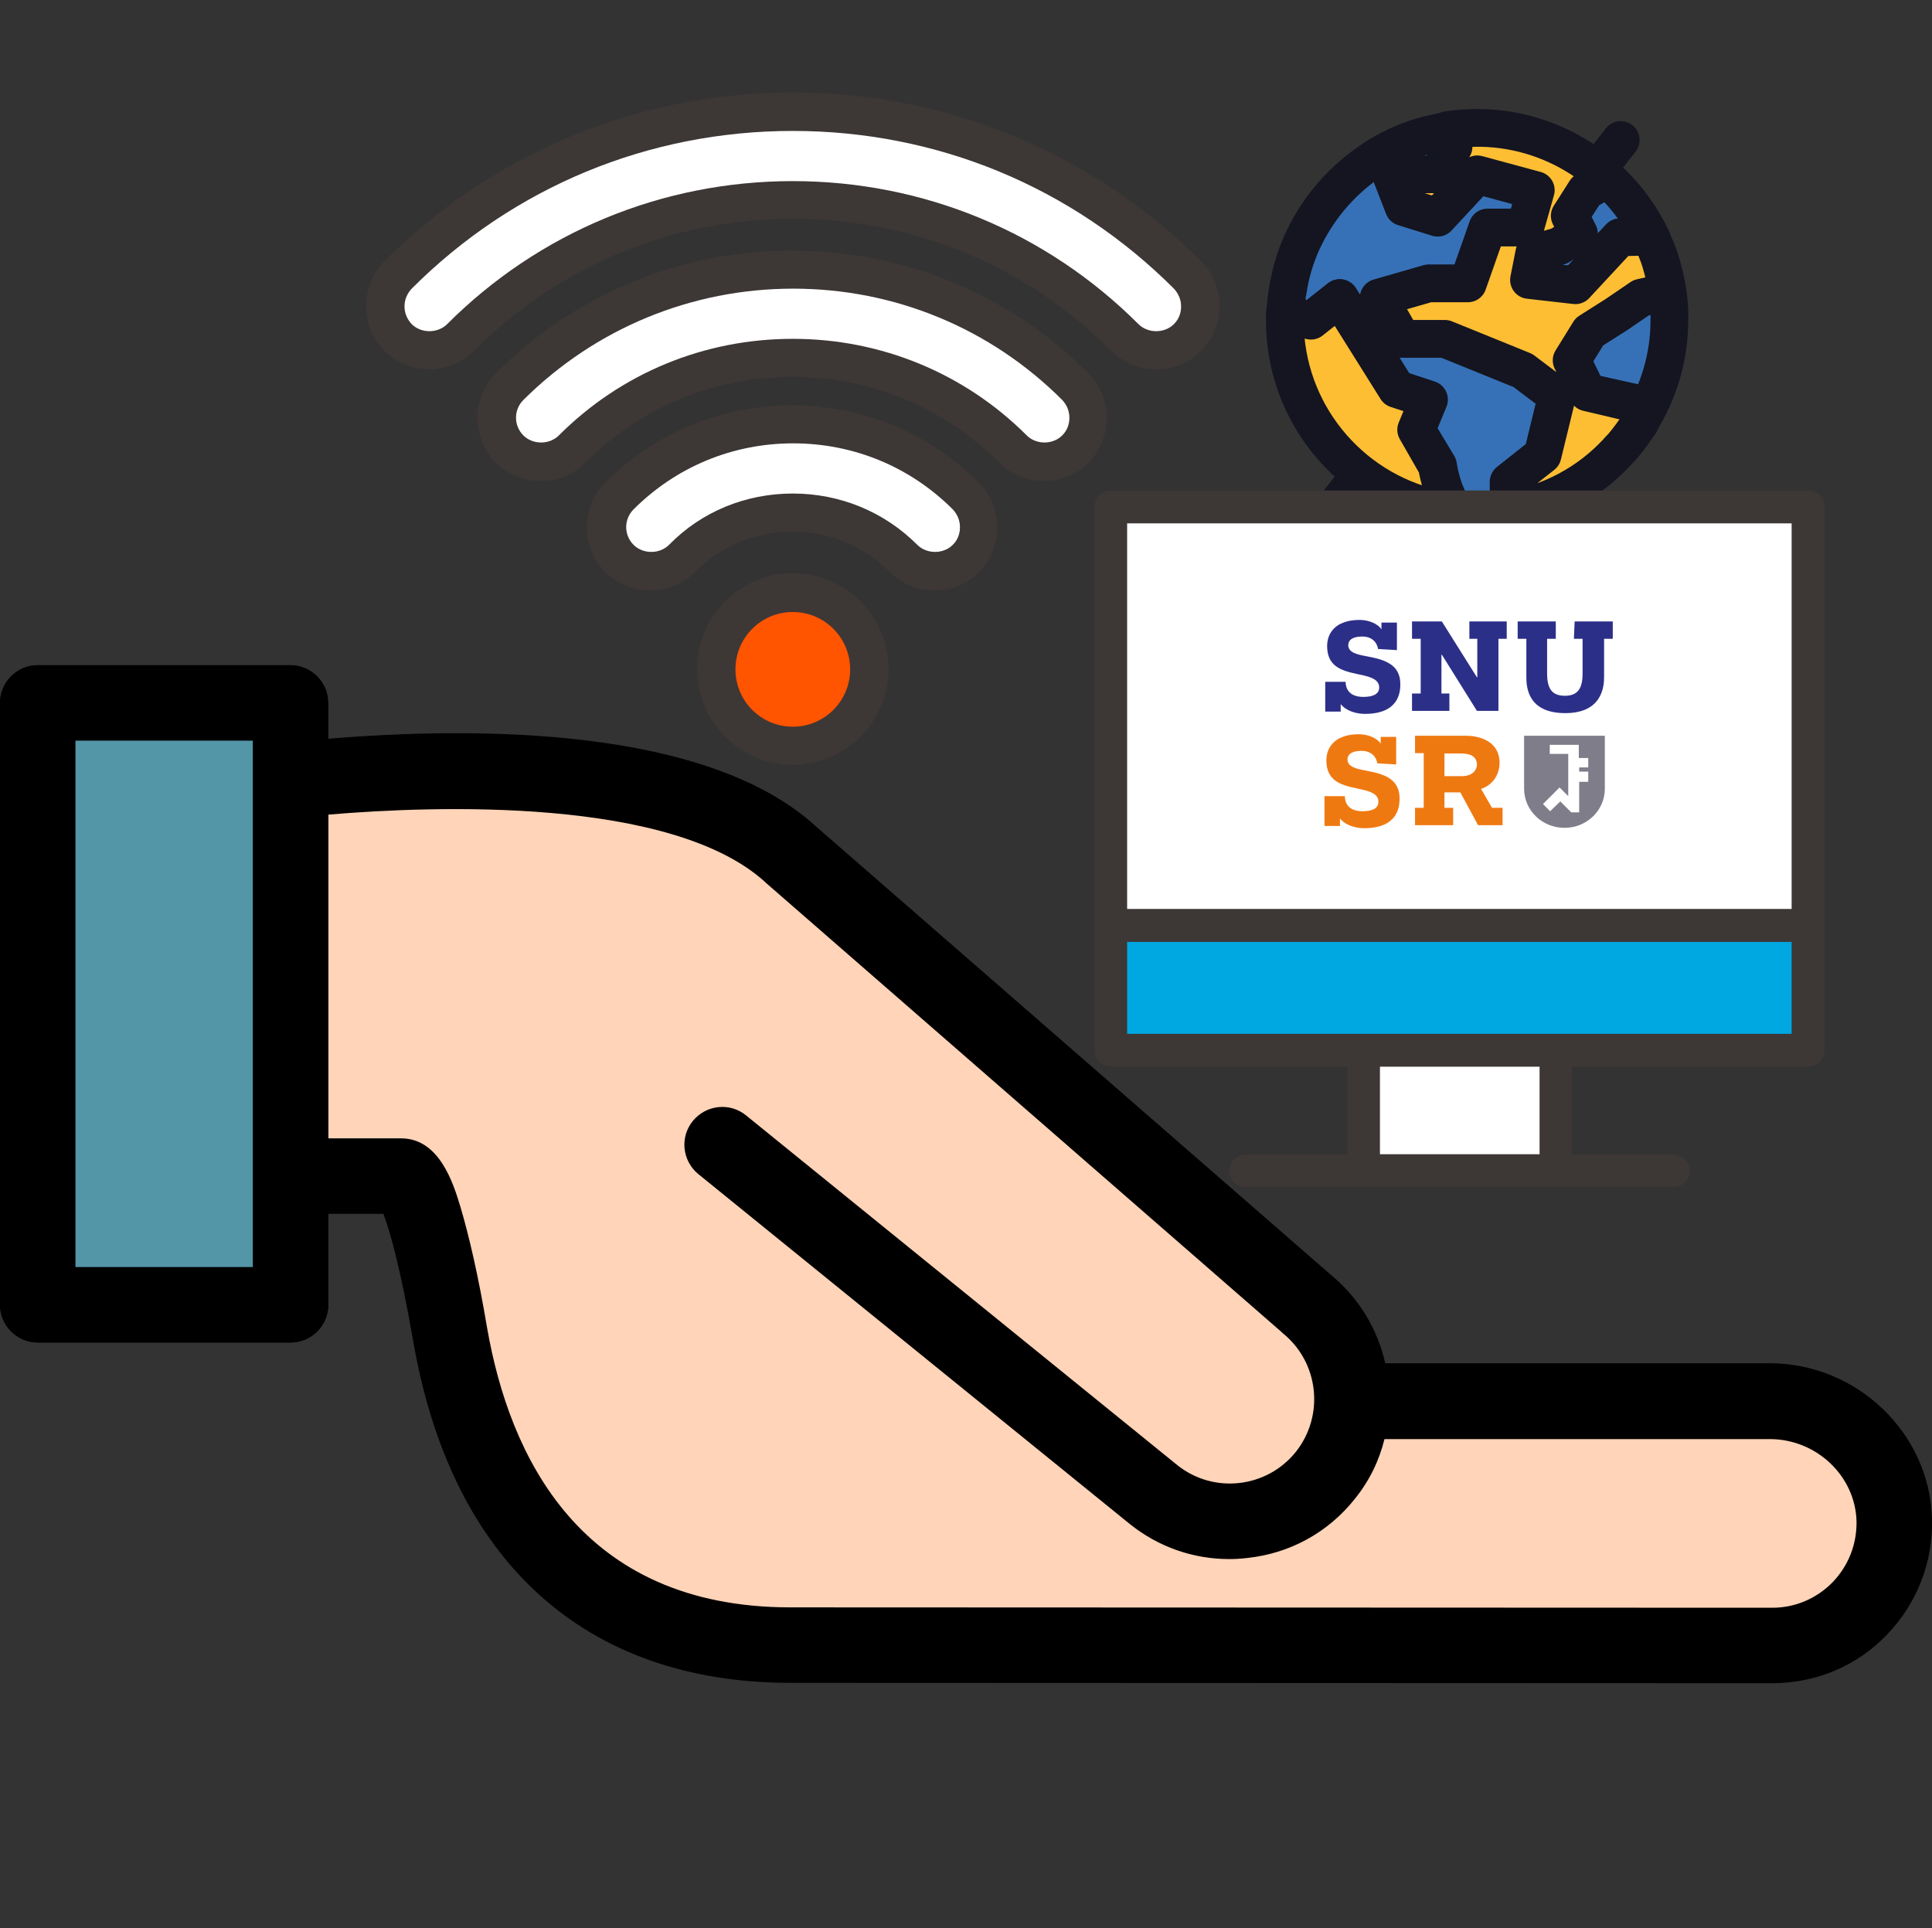 <?xml version="1.0" encoding="utf-8"?>
<!-- Generator: Adobe Illustrator 21.0.0, SVG Export Plug-In . SVG Version: 6.00 Build 0)  -->
<svg version="1.1" id="Layer_1" xmlns="http://www.w3.org/2000/svg" xmlns:xlink="http://www.w3.org/1999/xlink" x="0px" y="0px"
	 viewBox="0 0 512 511" style="enable-background:new 0 0 512 511;" xml:space="preserve">
<rect x="0" y="0" width="512" height="511" fill="#333333" stroke="none"/>
<style type="text/css">
	.st0{fill:none;stroke:#141521;stroke-width:10;stroke-linecap:round;stroke-linejoin:round;stroke-miterlimit:10;}
	.st1{fill:#3671B7;stroke:#141521;stroke-width:10;stroke-linecap:round;stroke-linejoin:round;stroke-miterlimit:10;}
	.st2{fill:#FDBE33;stroke:#141521;stroke-width:10;stroke-linecap:round;stroke-linejoin:round;stroke-miterlimit:10;}
	.st3{display:none;}
	.st4{display:inline;}
	.st5{fill:#00AF63;}
	.st6{stroke:#000000;stroke-width:5;stroke-miterlimit:10;}
	.st7{fill:#FFFFFF;}
	.st8{fill:#C9CACA;}
	.st9{fill:#FF5400;}
	.st10{fill:#3D3736;}
	.st11{fill:#00A8E2;}
	.st12{display:inline;fill:#9FA0A0;}
	.st13{fill:#7F7D89;}
	.st14{fill:#2C2F88;}
	.st15{fill:#EF7911;}
	.st16{fill:#FFD4B8;}
	.st17{fill:#5396A8;}
	.st18{fill:#FF9800;}
	.st19{fill:#FBF7EB;}
	.st20{fill:#FFAB00;}
	.st21{fill:#414042;}
	.st22{fill:#4192B8;}
</style>
<g>
	<line class="st0" x1="429.5" y1="37.1" x2="354.6" y2="133.3"/>
	<g>
		<path class="st1" d="M416,57.2l2.4,4.7l-5.2,3.3l-6.6,1.9l-1.4,7.1l12.3,1.4l11.8-12.7l8.1-0.2c-0.2-0.5-0.5-1-0.7-1.5
			c0,0,0,0,0,0c-0.2-0.4-0.3-0.6-0.4-0.7c-2.7-4.9-6.2-9.4-10.3-13.1l-5.7,3.2L416,57.2z"/>
		<path class="st1" d="M408.9,120.5l3.8-15.6l-6.4-10.9l-23.4-4.2h-11.3L365.4,79l13.2-3.8H389l5.3-14.7h9.9l2.8-9.9l-15.5-4.2
			L381,57.7l-9-2.8l-3.3-8.5H381l4.2-7.3l-1.7-4.4c-1.8,0.3-3.6,0.7-5.4,1.1c-3.2,0.9-6.4,2.1-9.3,3.6c-0.1,0-0.1,0-0.2,0.1
			c-2,1-4,2.2-5.8,3.5c-7.7,5.3-13.9,12.7-17.8,21.3c-1.6,3.6-2.8,7.4-3.5,11.4c0,0.3-0.1,0.7-0.2,1c0,0.4-0.1,0.8-0.2,1.2
			c-0.2,1.7-0.4,3.4-0.5,5.2l6.9,1.9l7.6-6l15.1,24.1l8.5,2.8l-3.3,8l5.7,9.5c0,0,1,7.6,4.7,12.1c1.8,0.2,3.7,0.3,5.6,0.3
			c0.1,0,0.1,0,0.2,0c0.2,0,0.4,0,0.6,0c0.1,0,0.3,0,0.4,0c2.5,0,5-0.3,7.4-0.7v-7.5L408.9,120.5z"/>
		<path class="st1" d="M441.9,77.3l-7,1.6l-6.6,4.5l-7.1,4.5l-4.7,7.6l4.2,8.5l12.7,2.8l1.2,5.1c4.9-7.9,7.8-17.1,7.8-27
			C442.5,82.3,442.3,79.8,441.9,77.3z"/>
		<path class="st2" d="M375.3,113.9l3.3-8l-8.5-2.8L355,79l-7.6,6l-6.9-1.9c0,0.6,0,1.2,0,1.9c0,24.2,16.9,44.5,39.5,49.7
			c1.8,0.4,3.7,0.8,5.5,0.9c-3.6-4.6-4.7-12.1-4.7-12.1L375.3,113.9z"/>
		<path class="st2" d="M420.7,104l-4.2-8.5l4.7-7.6l7.1-4.5l6.6-4.5l7-1.6c-0.4-2.8-1.1-5.5-1.9-8.2c-0.3-1-0.7-2-1.1-3
			c-0.4-0.9-0.8-1.8-1.1-2.6c0,0-0.1-0.2-0.2-0.4l0,0c0-0.1-0.1-0.3-0.2-0.4l-8.1,0.2l-11.8,12.7l-12.3-1.4l1.4-7.1l6.6-1.9l5.2-3.3
			l-2.4-4.7l4.2-6.6l5.8-3.2c-1.1-1-2.2-2-3.4-2.9c-0.8-0.6-1.6-1.2-2.4-1.7c-7.9-5.4-17.4-8.7-27.7-8.9c-0.3,0-0.7,0-1,0
			c-0.1,0-0.1,0-0.2,0c-2.6,0-5.2,0.2-7.8,0.6l1.7,4.4l-4.2,7.3h-12.3l3.3,8.5l9,2.8l10.5-11.3l15.5,4.2l-2.8,9.9h-10L389,75.1
			h-10.4l-13.2,3.8l6.2,10.9h11.3l20.7,8.4l9,6.8l-3.8,15.6l-9,7.1v7.5c11.2-1.8,21.2-7.3,28.6-15.2c0.5-0.6,1-1.1,1.5-1.6
			c1.7-2,3.2-4.1,4.7-6.3l-1.2-5.1L420.7,104z"/>
	</g>
	<path class="st0" d="M391.5,145.9c-13.8,0-26.6-4.7-36.7-12.5"/>
	<line class="st0" x1="391.5" y1="145.9" x2="391.5" y2="171.6"/>
	<line class="st0" x1="366.8" y1="173.6" x2="416.2" y2="173.6"/>
</g>
<g class="st3">
	<g class="st4">
		<g>
			<g>
				<path class="st5" d="M293.8,78.2c-11.5,0-20.8,9.3-20.8,20.8v193.7c0-11.5,9.3-20.8,20.8-20.8h191V78.2H293.8z"/>
				<path class="st6" d="M273,298.7c-3.3,0-6-2.7-6-6V99c0-14.8,12-26.8,26.8-26.8h191c3.3,0,6,2.7,6,6v193.7c0,3.3-2.7,6-6,6h-191
					c-8.1,0-14.7,6.6-14.7,14.7C279.1,296,276.4,298.7,273,298.7z M293.8,84.3c-8.1,0-14.7,6.6-14.7,14.7v171.3
					c4.2-2.8,9.3-4.4,14.7-4.4h185V84.3H293.8z"/>
			</g>
			<g>
				<path class="st7" d="M273,292.7v1.5c0,11.5,9.3,20.8,20.8,20.8h191v-43h-191C282.3,271.9,273,281.2,273,292.7z"/>
				<path class="st6" d="M484.8,320.9h-191c-14.8,0-26.8-12-26.8-26.8v-1.5c0-14.8,12-26.8,26.8-26.8h191c3.3,0,6,2.7,6,6v43
					C490.9,318.2,488.2,320.9,484.8,320.9z M293.8,277.9c-8.1,0-14.7,6.6-14.7,14.7v1.5c0,8.1,6.6,14.7,14.7,14.7h185v-30.9
					L293.8,277.9L293.8,277.9z"/>
			</g>
			<path class="st6" d="M313,276.5c-3.3,0-6-2.7-6-6V82.3c0-3.3,2.7-6,6-6s6,2.7,6,6v188.2C319,273.8,316.3,276.5,313,276.5z"/>
		</g>
		<path d="M417.3,209.2h-46.7c-3.3,0-6-2.7-6-6s2.7-6,6-6h46.7c3.3,0,6,2.7,6,6S420.7,209.2,417.3,209.2z"/>
		<path d="M440.7,233.9h-93.4c-3.3,0-6-2.7-6-6s2.7-6,6-6h93.4c3.3,0,6,2.7,6,6S444,233.9,440.7,233.9z"/>
		<path class="st8" d="M459.9,298.4H304.7c-2.5,0-4.5-2-4.5-4.5s2-4.5,4.5-4.5h155.2c2.5,0,4.5,2,4.5,4.5
			C464.4,296.3,462.4,298.4,459.9,298.4z"/>
	</g>
	<g class="st4">
		<path class="st9" d="M497,99.7c11.7-14,11-34.9-2.2-48.1s-34-13.9-48.1-2.2c-14-11.7-34.9-11-48.1,2.2s-13.9,34-2.2,48.1
			c0.7,0.8,1.4,1.6,2.2,2.4l45.6,45.6c0.8,0.8,1.6,1.5,2.4,2.2c0.8-0.7,1.6-1.4,2.4-2.2l45.6-45.6C495.6,101.4,496.3,100.5,497,99.7
			z"/>
		<path class="st6" d="M446.7,156c-1.4,0-2.7-0.5-3.9-1.4c-1-0.8-1.9-1.7-2.8-2.6l-45.6-45.6c-0.9-0.9-1.8-1.9-2.6-2.8
			c-13.9-16.7-12.8-40.9,2.6-56.2c7.9-7.9,18.4-12.2,29.5-12.2c8.1,0,16.1,2.4,22.8,6.8c6.8-4.4,14.7-6.8,22.8-6.8
			c11.1,0,21.6,4.3,29.5,12.2c15.4,15.4,16.5,39.5,2.6,56.2c-0.8,1-1.7,1.9-2.6,2.8L453.4,152c-0.9,0.9-1.9,1.8-2.8,2.6
			C449.5,155.6,448.1,156,446.7,156z M423.9,47.2c-7.9,0-15.4,3.1-21,8.7C392,66.8,391.2,84,401.1,95.8c0.6,0.7,1.2,1.4,1.8,2
			l43.8,43.8l43.8-43.8c0.7-0.7,1.2-1.3,1.8-2c9.9-11.8,9.1-29-1.8-39.9c-5.6-5.6-13-8.7-21-8.7c-6.9,0-13.7,2.4-19,6.9
			c-2.2,1.9-5.5,1.9-7.7,0C437.5,49.7,430.8,47.2,423.9,47.2z"/>
	</g>
</g>
<g>
	<g>
		<g>
			<rect x="361.3" y="268.2" class="st7" width="51" height="42.1"/>
			<path class="st10" d="M412.3,314.6h-51c-2.4,0-4.3-1.9-4.3-4.3v-42.1c0-2.4,1.9-4.3,4.3-4.3h51c2.4,0,4.3,1.9,4.3,4.3v42.1
				C416.6,312.6,414.7,314.6,412.3,314.6z M365.7,305.9h42.3v-33.4h-42.3V305.9z"/>
		</g>
		<g>
			<g>
				<rect x="294.4" y="245.2" class="st11" width="184.8" height="33.1"/>
				<path class="st10" d="M479.2,282.7H294.4c-2.4,0-4.3-1.9-4.3-4.3v-33.1c0-2.4,1.9-4.3,4.3-4.3h184.8c2.4,0,4.3,1.9,4.3,4.3v33.1
					C483.5,280.8,481.6,282.7,479.2,282.7z M298.7,274h176.1v-24.4H298.7V274z"/>
			</g>
			<g>
				<rect x="294.4" y="134.3" class="st7" width="184.8" height="110.9"/>
				<path class="st10" d="M479.2,249.6H294.4c-2.4,0-4.3-1.9-4.3-4.3V134.3c0-2.4,1.9-4.3,4.3-4.3h184.8c2.4,0,4.3,1.9,4.3,4.3
					v110.9C483.5,247.6,481.6,249.6,479.2,249.6z M298.7,240.9h176.1V138.7H298.7V240.9z"/>
			</g>
		</g>
		<path class="st10" d="M443.5,314.6H330.1c-2.4,0-4.3-1.9-4.3-4.3s1.9-4.3,4.3-4.3h113.4c2.4,0,4.3,1.9,4.3,4.3
			S445.9,314.6,443.5,314.6z"/>
	</g>
	<g class="st3">
		<path class="st12" d="M419.7,221.9c-0.7,0-1.5-0.2-2.2-0.6c-2.1-1.2-2.8-3.9-1.6-5.9l15.7-27.2L415.9,161
			c-1.2-2.1-0.5-4.7,1.6-5.9c2.1-1.2,4.7-0.5,5.9,1.6l17,29.4c0.8,1.3,0.8,3,0,4.3l-17,29.4C422.7,221.2,421.2,221.9,419.7,221.9z"
			/>
		<path class="st12" d="M353.9,221.9c-1.5,0-3-0.8-3.8-2.2l-17-29.4c-0.8-1.3-0.8-3,0-4.3l17-29.4c1.2-2.1,3.9-2.8,5.9-1.6
			c2.1,1.2,2.8,3.9,1.6,5.9L342,188.2l15.7,27.2c1.2,2.1,0.5,4.7-1.6,5.9C355.4,221.8,354.6,221.9,353.9,221.9z"/>
		<path class="st12" d="M378.1,220.5c-0.4,0-0.9-0.1-1.3-0.2c-2.3-0.7-3.6-3.1-2.9-5.4l17.4-55.9c0.7-2.3,3.1-3.6,5.4-2.9
			c2.3,0.7,3.6,3.1,2.9,5.4l-17.4,55.9C381.7,219.3,380,220.5,378.1,220.5z"/>
	</g>
</g>
<g>
	<g>
		<path class="st13" d="M403.9,209c0,5.8,4.8,10.4,10.7,10.4s10.7-4.6,10.7-10.4v-14h-21.4C403.9,195.1,403.9,203.3,403.9,209
			 M410.7,199.8v-2.4h7.7v3.5h2.5v2.5h-2.4v1.1h2.4v2.7h-2.4v8.1h-2.1l-2.9-2.9l-2.7,2.6l-1.9-1.9l4.4-4.4l2.3,2.3v-11.2
			L410.7,199.8L410.7,199.8z"/>
		<path class="st14" d="M365.2,172c-0.2-1.3-1.2-3.3-4.2-3.3c-2.8,0-3.7,1.1-3.7,2.3c0,2,2.6,2.5,4.7,2.9c5,0.9,9.1,2.2,9.1,7.4
			c0,1.9-0.2,7.9-9.4,7.9c-2.3,0-5-0.8-6.4-2.6v2h-4.1v-7.9h5.4c0,1.5,0.7,4,4.7,4c2.1,0,4.2-0.5,4.2-2.5c0-2.5-3.2-3-6-3.6
			c-4.2-0.9-7.8-2.1-7.8-7.4c0-2.5,1.2-4.7,3.6-5.9c1.3-0.6,2.8-1,5.1-1c2.1,0,4.7,0.9,5.7,2.5v-1.8h4.1v7.3L365.2,172L365.2,172
			L365.2,172z"/>
	</g>
	<polygon class="st14" points="389.4,164.7 399.3,164.7 399.3,169.3 397.1,169.3 397.1,188.4 391.4,188.4 382.1,173.5 382,173.5 
		382,183.8 384.1,183.8 384.1,188.4 374.2,188.4 374.2,183.8 376.5,183.8 376.5,169.3 374.2,169.3 374.2,164.7 382.1,164.7 
		391.4,179.5 391.5,179.5 391.5,169.3 389.4,169.3 	"/>
	<g>
		<path class="st14" d="M417.3,164.7h10.1v4.6h-2.3v10.1c0,2.4-0.4,9.6-10.3,9.6c-10,0-10.3-7-10.3-9.6v-10.1h-2.3v-4.6h10.1v4.6
			h-2.3v9.2c0,3.9,1.2,5.9,4.7,5.9c3.4,0,4.7-1.9,4.7-5.9v-9.2h-2.3L417.3,164.7L417.3,164.7z"/>
		<path class="st15" d="M365,202.3c-0.2-1.3-1.2-3.3-4.2-3.3c-2.8,0-3.7,1.1-3.7,2.3c0,2,2.6,2.5,4.7,2.9c5,0.9,9.1,2.2,9.1,7.4
			c0,1.9-0.2,7.9-9.4,7.9c-2.3,0-5-0.8-6.4-2.6v2H351v-7.9h5.4c0,1.5,0.7,4,4.7,4c2.1,0,4.2-0.5,4.2-2.5c0-2.5-3.2-3-6-3.6
			c-4.2-0.9-7.8-2.1-7.8-7.4c0-2.5,1.2-4.7,3.6-5.9c1.3-0.6,2.8-1,5.1-1c2.1,0,4.7,0.9,5.7,2.5v-1.8h4.1v7.3L365,202.3L365,202.3
			L365,202.3L365,202.3z"/>
		<path class="st15" d="M382.7,205.7h4.7c3.1,0,4-1.9,4-3c0-2.2-1.7-3-4.1-3h-4.5V205.7L382.7,205.7z M387,210h-4.2v4.1h2.3v4.6
			h-10.1v-4.6h2.3v-14.5h-2.3V195h13.5c3.7,0,8.9,1.5,8.9,7.2c0,2.4-1.2,5.6-4.9,6.9l2.9,5h2.8v4.6h-6.5L387,210z"/>
	</g>
</g>
<path class="st16" d="M77,213.7v97.9h29.3c3.7,0,8.4,15.4,13,42c5.7,33.2,24.9,82.3,90.2,82.3l260.1,0.1c18.2,0,32.9-15,32.4-33.3
	c-0.5-17.6-15.4-31.5-33.1-31.5H359.3 M191.3,303.3L305.6,396c14,11.2,34.4,8.9,45.5-5c11.2-14,8.9-34.4-5-45.5L209.5,226.4
	c-29.8-27.3-103.1-22.6-131.4-19.7c-0.4,0.1-0.8,0.1-1.2,0.1v9.1"/>
<path class="st17" d="M10,186.3h67v159.5H10V186.3z"/>
<path d="M77,355.8H10c-5.5,0-10-4.5-10-10V186.3c0-5.5,4.5-10,10-10h67c5.5,0,10,4.5,10,10v159.5C87,351.4,82.5,355.8,77,355.8z
	 M20,335.8h47V196.3H20V335.8z"/>
<path class="st17" d="M10,186.3h67v159.5H10V186.3z"/>
<path d="M512,402.5c-0.6-22.7-19.9-41.2-43-41.2H367.1c-2-9-7-17.4-14.6-23.6L216.1,218.9c-28.9-26.3-89.7-26.4-129.2-23.1v-9.5
	c0-5.5-4.5-10-10-10H10c-5.5,0-10,4.5-10,10v159.5c0,5.5,4.5,10,10,10h67c5.5,0,10-4.5,10-10v-24.1h14.6c1.5,3.9,4.3,13.1,7.9,33.7
	c10.1,58.5,45.6,90.6,100,90.6l260.1,0.1c11.6,0,22.4-4.5,30.4-12.8C508,425,512.3,414.1,512,402.5L512,402.5z M67,335.8H20V196.3
	h47V335.8z M485.7,419.3c-4.3,4.4-10,6.8-16,6.8L209.5,426c-55.9,0-74.5-40.3-80.4-74c-2.3-13.7-4.8-24.5-7.1-32.2
	c-1.9-6.3-5.6-18.1-15.7-18.1H87v-85.8c28.2-2.4,91-4.7,115.8,17.9c0.1,0.1,0.1,0.1,0.2,0.2l136.6,119c0.1,0.1,0.2,0.2,0.3,0.3
	c9.6,7.7,11.2,21.8,3.5,31.5c-7.7,9.6-21.8,11.2-31.4,3.5l-114.3-92.7c-4.3-3.5-10.6-2.8-14.1,1.5s-2.8,10.6,1.5,14.1l114.3,92.7
	c7.6,6.1,16.8,9.3,26.4,9.3c1.6,0,3.2-0.1,4.8-0.3c11.3-1.2,21.4-6.8,28.4-15.6c3.9-4.8,6.5-10.2,7.9-15.9H469
	c12.4,0,22.7,9.8,23,21.8C492.1,409.2,489.9,414.9,485.7,419.3L485.7,419.3z"/>
<g id="Layer_2">
</g>
<g class="st3">
	<g class="st4">
		<g>
			<circle class="st7" cx="183.4" cy="118.7" r="38.9"/>
			<path class="st10" d="M183.4,159.6c-22.5,0-40.9-18.3-40.9-40.9c0-22.5,18.3-40.9,40.9-40.9c22.5,0,40.9,18.3,40.9,40.9
				C224.3,141.3,206,159.6,183.4,159.6z M183.4,81.9c-20.3,0-36.9,16.5-36.9,36.9s16.5,36.9,36.9,36.9c20.3,0,36.9-16.5,36.9-36.9
				S203.8,81.9,183.4,81.9z"/>
		</g>
		<path class="st10" d="M183.4,159.6c-14.1,0-25.6-18.3-25.6-40.9c0-22.5,11.5-40.9,25.6-40.9c14.1,0,25.6,18.3,25.6,40.9
			C209,141.3,197.6,159.6,183.4,159.6z M183.4,81.9c-11.9,0-21.6,16.5-21.6,36.9s9.7,36.9,21.6,36.9c11.9,0,21.6-16.5,21.6-36.9
			S195.3,81.9,183.4,81.9z"/>
		<path class="st10" d="M183.4,158.5c-1.1,0-2-0.9-2-2V81c0-1.1,0.9-2,2-2c1.1,0,2,0.9,2,2v75.5
			C185.4,157.6,184.5,158.5,183.4,158.5z"/>
		<path class="st10" d="M221.2,120.7h-75.5c-1.1,0-2-0.9-2-2s0.9-2,2-2h75.5c1.1,0,2,0.9,2,2S222.3,120.7,221.2,120.7z"/>
		<g>
			<path class="st10" d="M213.9,99.3H153c-1.1,0-2-0.9-2-2c0-1.1,0.9-2,2-2h60.9c1.1,0,2,0.9,2,2C215.9,98.4,215,99.3,213.9,99.3z"
				/>
			<path class="st10" d="M213.9,142.2H153c-1.1,0-2-0.9-2-2c0-1.1,0.9-2,2-2h60.9c1.1,0,2,0.9,2,2
				C215.9,141.3,215,142.2,213.9,142.2z"/>
		</g>
	</g>
	<g class="st4">
		<path class="st18" d="M192.5,78.9c-8.5,8.5-8.5,22.2,0,30.7l15.3,15.3l15.3-15.3c8.5-8.5,8.5-22.2,0-30.7
			C214.8,70.5,201,70.5,192.5,78.9z M213.6,100c-3.2,3.2-8.3,3.2-11.5,0c-3.2-3.2-3.2-8.3,0-11.5c3.2-3.2,8.3-3.2,11.5,0
			C216.8,91.7,216.8,96.8,213.6,100z"/>
		<path class="st10" d="M207.9,127c-0.5,0-1-0.2-1.4-0.6L191.1,111c-4.5-4.5-6.9-10.4-6.9-16.8c0-6.3,2.5-12.3,6.9-16.8
			c4.5-4.5,10.4-6.9,16.8-6.9c6.3,0,12.3,2.5,16.8,6.9c9.2,9.2,9.2,24.3,0,33.5l-15.3,15.3C208.9,126.8,208.4,127,207.9,127z
			 M207.9,74.6c-5.3,0-10.2,2-13.9,5.8c-3.7,3.7-5.8,8.7-5.8,13.9c0,5.3,2,10.2,5.8,13.9l13.9,13.9l13.9-13.9
			c7.7-7.7,7.7-20.2,0-27.9C218.1,76.6,213.1,74.6,207.9,74.6z M207.9,104.4c-2.7,0-5.2-1.1-7.1-3c-1.9-1.9-3-4.4-3-7.1
			c0-2.7,1.1-5.2,3-7.1c1.9-1.9,4.4-3,7.1-3c2.7,0,5.2,1,7.1,3c3.9,3.9,3.9,10.3,0,14.3C213.1,103.3,210.6,104.4,207.9,104.4z
			 M207.9,88.2c-1.6,0-3.2,0.6-4.3,1.8c-1.2,1.2-1.8,2.7-1.8,4.3s0.6,3.2,1.8,4.3c1.2,1.2,2.7,1.8,4.3,1.8c1.6,0,3.2-0.6,4.3-1.8
			c2.4-2.4,2.4-6.2,0-8.6C211,88.8,209.5,88.2,207.9,88.2z"/>
	</g>
	<g class="st4">
		
			<ellipse transform="matrix(0.707 -0.707 0.707 0.707 -5.774 174.611)" class="st7" cx="207.9" cy="94.3" rx="8.7" ry="8.7"/>
		<path class="st10" d="M207.9,105c-2.9,0-5.5-1.1-7.6-3.1c-4.2-4.2-4.2-11,0-15.1c2-2,4.7-3.1,7.6-3.1c2.9,0,5.5,1.1,7.6,3.1
			c4.2,4.2,4.2,11,0,15.1C213.4,103.9,210.7,105,207.9,105z M207.9,87.6c-1.8,0-3.5,0.7-4.7,2c-2.6,2.6-2.6,6.9,0,9.5
			c1.3,1.3,3,2,4.7,2s3.5-0.7,4.7-2c2.6-2.6,2.6-6.9,0-9.5C211.4,88.3,209.7,87.6,207.9,87.6z"/>
	</g>
</g>
<g>
	<g>
		<circle class="st9" cx="210.1" cy="177.4" r="20.3"/>
		<path class="st10" d="M210.1,202.7c-14,0-25.4-11.4-25.4-25.4c0-14,11.4-25.4,25.4-25.4c14,0,25.4,11.4,25.4,25.4
			C235.4,191.4,224.1,202.7,210.1,202.7z M210.1,162.2c-8.4,0-15.2,6.8-15.2,15.2c0,8.4,6.8,15.2,15.2,15.2
			c8.4,0,15.2-6.8,15.2-15.2C225.3,169,218.5,162.2,210.1,162.2z"/>
	</g>
	<g>
		<path class="st7" d="M247.7,151.4c-3,0-6-1.1-8.3-3.4c-16.2-16.2-42.6-16.2-58.8,0c-4.6,4.6-12,4.6-16.5,0c-4.6-4.6-4.6-12,0-16.5
			c25.3-25.3,66.5-25.3,91.9,0c4.6,4.6,4.6,12,0,16.5C253.7,150.3,250.7,151.4,247.7,151.4z"/>
		<path class="st10" d="M247.7,156.5c-4.5,0-8.7-1.7-11.9-4.9c-6.9-6.9-16-10.7-25.8-10.7c-9.8,0-18.9,3.8-25.8,10.7
			c-3.2,3.2-7.4,4.9-11.9,4.9c-4.5,0-8.7-1.7-11.9-4.9c-6.5-6.5-6.5-17.2,0-23.7c13.2-13.2,30.8-20.5,49.5-20.5
			c18.7,0,36.3,7.3,49.5,20.5c3.2,3.2,4.9,7.4,4.9,11.9c0,4.5-1.7,8.7-4.9,11.9C256.4,154.8,252.2,156.5,247.7,156.5z M210.1,130.8
			c12.5,0,24.2,4.8,33,13.6c2.5,2.5,6.9,2.5,9.4,0c1.3-1.3,1.9-2.9,1.9-4.7c0-1.8-0.7-3.4-1.9-4.7c-11.3-11.3-26.3-17.5-42.3-17.5
			c-16,0-31,6.2-42.3,17.5c-2.6,2.6-2.6,6.8,0,9.4c2.5,2.5,6.9,2.5,9.4,0C185.9,135.6,197.6,130.8,210.1,130.8z"/>
	</g>
	<g>
		<path class="st7" d="M276.7,122.4c-3,0-6-1.1-8.3-3.4c-32.2-32.2-84.6-32.2-116.8,0c-4.6,4.6-12,4.6-16.5,0
			c-4.6-4.6-4.6-12,0-16.5c41.3-41.3,108.6-41.3,149.9,0c4.6,4.6,4.6,12,0,16.5C282.7,121.3,279.7,122.4,276.7,122.4z"/>
		<path class="st10" d="M276.7,127.5c-4.5,0-8.7-1.7-11.9-4.9c-14.6-14.6-34.1-22.7-54.8-22.7s-40.2,8-54.8,22.7
			c-3.2,3.2-7.4,4.9-11.9,4.9c-4.5,0-8.7-1.7-11.9-4.9c-6.5-6.5-6.5-17.2,0-23.7c20.9-20.9,48.8-32.5,78.5-32.5s57.6,11.5,78.5,32.5
			c3.2,3.2,4.9,7.4,4.9,11.9c0,4.5-1.7,8.7-4.9,11.9C285.4,125.7,281.2,127.5,276.7,127.5z M210.1,89.8c23.4,0,45.5,9.1,62,25.6
			c2.5,2.5,6.9,2.5,9.4,0c1.3-1.3,1.9-2.9,1.9-4.7s-0.7-3.4-1.9-4.7c-19-19-44.4-29.5-71.3-29.5S157.8,87,138.7,106
			c-2.6,2.6-2.6,6.8,0,9.4c2.5,2.5,6.9,2.5,9.4,0C164.6,98.9,186.6,89.8,210.1,89.8z"/>
	</g>
	<g>
		<path class="st7" d="M113.8,92.8c-3,0-6-1.1-8.3-3.4c-4.6-4.6-4.6-12,0-16.5c57.7-57.7,151.5-57.7,209.1,0c4.6,4.6,4.6,12,0,16.5
			c-4.6,4.6-12,4.6-16.5,0c-48.5-48.5-127.5-48.5-176.1,0C119.8,91.6,116.8,92.8,113.8,92.8z"/>
		<path class="st10" d="M113.8,97.9c-4.5,0-8.7-1.7-11.9-4.9c-3.2-3.2-4.9-7.4-4.9-11.9c0-4.5,1.7-8.7,4.9-11.9
			c28.8-28.8,67.3-44.7,108.2-44.7c40.9,0,79.3,15.9,108.2,44.7c3.2,3.2,4.9,7.4,4.9,11.9c0,4.5-1.7,8.7-4.9,11.9
			c-3.2,3.2-7.4,4.9-11.9,4.9c-4.5,0-8.7-1.7-11.9-4.9C272,70.4,242,58,210.1,58c-31.9,0-61.9,12.4-84.4,34.9
			C122.5,96.1,118.3,97.9,113.8,97.9z M210.1,34.7c-38.2,0-74,14.8-101,41.8c-1.2,1.3-1.9,2.9-1.9,4.7c0,1.8,0.7,3.4,1.9,4.7
			c2.5,2.5,6.9,2.5,9.4,0c24.4-24.4,57-37.9,91.6-37.9c34.6,0,67.2,13.5,91.6,37.9c2.5,2.5,6.9,2.5,9.4,0c1.3-1.3,1.9-2.9,1.9-4.7
			c0-1.8-0.7-3.4-1.9-4.7C284.1,49.5,248.3,34.7,210.1,34.7z"/>
	</g>
</g>
<g class="st3">
	<g>
		<g class="st4">
			<g>
				<g>
					<g>
						<g>
							<g>
								<g>
									<g>
										<g>
											<g>
												<g>
													<g>
														<g>
															<g>
																<g>
																	<g>
																		<g>
																			<path class="st19" d="M451,69c0,35.3-28.7,64-64,64c-35.3,0-64-28.7-64-64c0-35.3,28.7-64,64-64S451,33.7,451,69
																				z"/>
																		</g>
																	</g>
																</g>
															</g>
														</g>
													</g>
												</g>
											</g>
										</g>
									</g>
								</g>
							</g>
						</g>
					</g>
				</g>
			</g>
		</g>
	</g>
	<g class="st4">
		<g>
			<g>
				<polygon class="st7" points="410.5,40.3 406.9,34.3 416.4,25.9 406.4,15 394.9,26.6 389.4,20.7 354.1,50.2 357.5,58.2 
					362.8,60.9 359.2,66.2 363.6,75.4 373.4,73.6 375.5,80.3 372.3,83.3 365,106.7 373.6,113.6 407.9,101.4 412.6,84.7 396.4,56.6 
									"/>
				<path class="st7" d="M373.2,116.1l-10.9-8.7l8-25.4l2.6-2.4l-1.1-3.5l-9.5,1.7L356.6,66l2.9-4.3l-3.8-1.9l-4.4-10.4l38.3-31.9
					l5.2,5.8l11.6-11.6L419.6,26l-9.9,8.7l3.5,5.8l-14.1,16.2l15.8,27.6l-5.3,18.7L373.2,116.1z M367.6,105.9l6.5,5.2L406,99.6
					l4.1-14.6l-16.5-28.7l14-16.2l-3.7-6.3l9.2-8.1l-6.8-7.4l-11.6,11.6l-5.5-6.1l-32.4,27l2.4,5.7l6.9,3.5l-4.3,6.4l3.1,6.5l10-1.8
					l3.2,10l-3.9,3.5L367.6,105.9z"/>
			</g>
			<g>
				<rect x="388.2" y="119.4" class="st7" width="11.6" height="6"/>
				<path class="st7" d="M402.1,127.6h-16.1V117h16.1V127.6z M390.5,123.1h7v-1.4h-7V123.1z"/>
			</g>
			<g>
				<rect x="416.3" y="68.1" class="st7" width="7.2" height="6.6"/>
				<path class="st7" d="M425.8,77H414V65.8h11.7V77z M418.6,72.5h2.7v-2.1h-2.7V72.5z"/>
			</g>
			<g>
				<rect x="426.7" y="73.3" class="st7" width="4.6" height="4.6"/>
				<rect x="424.5" y="71" class="st7" width="9.1" height="9.1"/>
			</g>
		</g>
		<g>
			<g>
				<polygon class="st20" points="356.8,50.8 389.2,23.9 394.8,29.9 406.4,18.3 413.2,25.7 404,33.8 407.7,40.1 393.6,56.3 
					410.1,85.1 406,99.6 374.1,111 367.6,105.9 374.3,84.6 378.2,81 375,71 365,72.8 361.8,66.4 366.2,60 359.2,56.5 				"/>
				<path class="st21" d="M373.6,113.6l-8.7-6.9l7.3-23.4l3.3-3l-2.1-6.7l-9.8,1.7l-4.4-9.2l3.6-5.3l-5.4-2.7l-3.4-8l35.3-29.5
					l5.4,6L406.4,15l10,10.8l-9.6,8.4l3.6,6.1l-14,16.2l16.2,28.2l-4.7,16.7L373.6,113.6z M370.2,105.1l4.3,3.4l29.6-10.6l3.6-12.6
					L390.9,56l14-16.2l-3.8-6.5l8.9-7.8l-3.6-3.9l-11.6,11.6L389,27l-29.4,24.5l1.4,3.4l8.5,4.3l-5.1,7.4l1.8,3.8l10.3-1.9l4.2,13.3
					l-4.5,4.1L370.2,105.1z"/>
			</g>
			<rect x="388.2" y="119.3" class="st21" width="11.6" height="6"/>
			<rect x="416.3" y="68.1" class="st22" width="7.2" height="6.6"/>
			<rect x="426.7" y="73.3" class="st20" width="4.6" height="4.6"/>
		</g>
	</g>
</g>
</svg>
